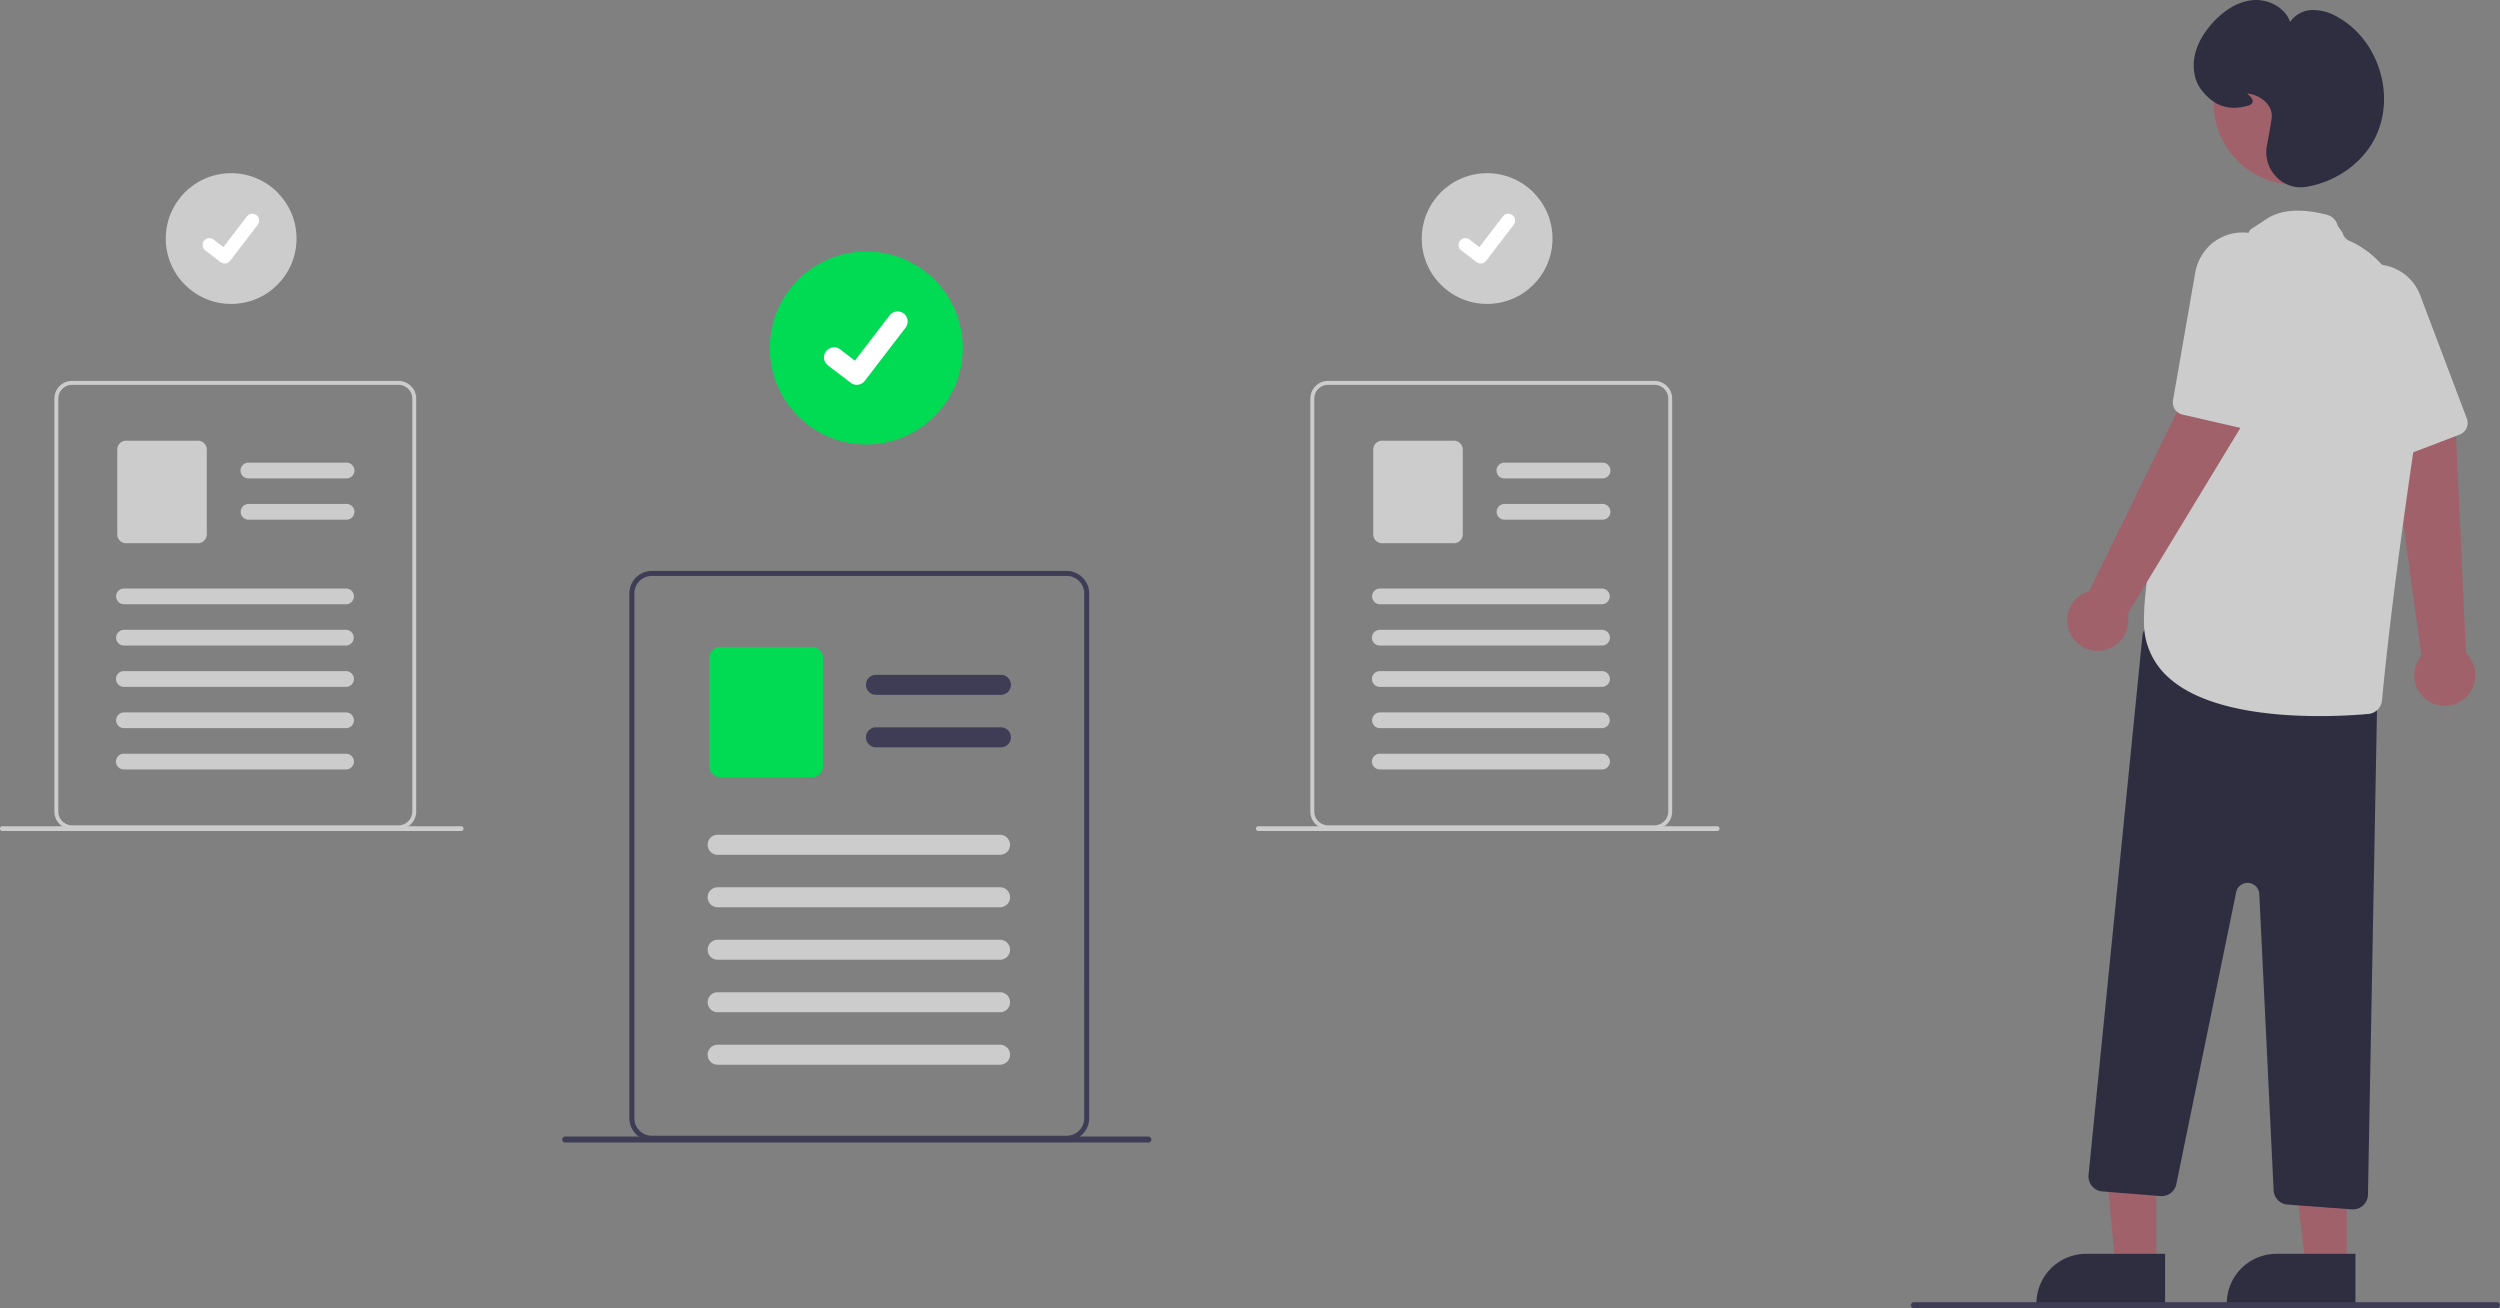 <svg xmlns="http://www.w3.org/2000/svg" data-name="Layer 1" width="836.004" height="437.462" viewBox="0 0 836.004 437.462" xmlns:xlink="http://www.w3.org/1999/xlink"><rect x="0" y="0" width="836.004" height="437.462" fill="#808080" stroke="none"/><g id="f59d61bb-6173-4011-886f-cab752b15cf5" data-name="Group 14"><path id="ea601028-2261-4201-a5c6-6d1fee0209f8-300" data-name="Path 284" d="M994.402,465.878a10.138,10.138,0,0,1-2.678-15.312l-10.57-77.264,22.019,1.081,3.457,75.363a10.192,10.192,0,0,1-12.228,16.132Z" transform="translate(-181.998 -231.269)" fill="#a0616a"/><path id="bab8e504-63c3-4a02-b094-c521f4d0da0a-301" data-name="Path 285" d="M1006.195,375.407a4.138,4.138,0,0,1-1.681,1.189l-19.788,7.552a4.157,4.157,0,0,1-5.281-2.194l-17.529-39.393a16.46,16.46,0,0,1-.805-11.649,16.01,16.01,0,0,1,12.185-10.924,15.269,15.269,0,0,1,6.578.093,15.947,15.947,0,0,1,11.461,9.963l15.585,41.2A4.166,4.166,0,0,1,1006.195,375.407Z" transform="translate(-181.998 -231.269)" fill="#ccc"/><path id="e3cfda6a-f51e-4c96-8af0-12d99ec512c5-302" data-name="Path 286" d="M903.079,654.462h-13.691l-4.966-53.057,18.657.25Z" transform="translate(-181.998 -231.269)" fill="#a0616a"/><path id="a90fb924-173c-4f4a-b9ae-ede5dff37993-303" data-name="Path 287" d="M879.609,650.551h26.4v16.625h-43.028a16.625,16.625,0,0,1,16.625-16.625h.003Z" transform="translate(-181.998 -231.269)" fill="#2f2e41"/><path id="f7d48866-455f-47a0-876b-9c2c9b7d2f2d-304" data-name="Path 288" d="M966.733,654.463h-13.691l-6.513-52.808h20.206Z" transform="translate(-181.998 -231.269)" fill="#a0616a"/><path id="ae80d259-143f-4a2f-8815-2d5111ab51c8-305" data-name="Path 289" d="M943.263,650.551h26.4v16.625h-43.028a16.625,16.625,0,0,1,16.625-16.625h.003Z" transform="translate(-181.998 -231.269)" fill="#2f2e41"/><path id="b7aaac11-5418-4b5b-a747-2fb27f89cd88-306" data-name="Path 290" d="M968.455,635.674l-21.5-1.592a5.032,5.032,0,0,1-4.655-4.768l-4.794-99.088a3.909,3.909,0,0,0-7.733-.6l-20,97.611a5.032,5.032,0,0,1-5.324,4l-19.438-1.555a5.025,5.025,0,0,1-4.609-5.409q.004-.049.009-.099l18.033-180.326a5.025,5.025,0,0,1,6.068-4.41l68.574,14.907a5.038,5.038,0,0,1,3.957,5l-3.193,171.412a5.028,5.028,0,0,1-5.013,4.932C968.71,635.688,968.583,635.683,968.455,635.674Z" transform="translate(-181.998 -231.269)" fill="#2f2e41"/><circle id="eccc2a78-7d3a-4be1-aa48-fb8bb5d1e30a" data-name="Ellipse 40" cx="767.645" cy="34.378" r="27.428" fill="#a0616a"/><path id="a0a57a86-6e42-4b50-b3a1-f8a38df428dd-307" data-name="Path 291" d="M907.087,457.756a24.525,24.525,0,0,1-8.145-18.835c0-39.422,34.123-127.5,35.192-130.243.1-.662,1-.948,5.728-4.139s11.542-3.684,20.257-1.458a5,5,0,0,1,3.629,3.706l1.621,2.342a3.9,3.9,0,0,0,2.27,2.687c7.028,2.961,29.368,16.615,21.755,68-7.071,47.733-9.941,75.8-10.846,85.659a5.015,5.015,0,0,1-4.547,4.54c-3.446.308-9.36.719-16.4.719C941.266,470.729,918.869,468.529,907.087,457.756Z" transform="translate(-181.998 -231.269)" fill="#ccc"/><path id="e2026d9f-0f48-4627-b939-bcbd235b248e-308" data-name="Path 292" d="M874.312,443.151a10.137,10.137,0,0,1,6.309-14.207l34.276-70.047,17.682,13.167-39.122,64.505a10.192,10.192,0,0,1-19.143,6.582Z" transform="translate(-181.998 -231.269)" fill="#a0616a"/><path id="aa5178ad-b05d-4950-85b1-a624717fe499-309" data-name="Path 293" d="M934.514,374.602a4.137,4.137,0,0,1-2.058.051l-20.64-4.755a4.157,4.157,0,0,1-3.163-4.764l7.4-42.478a16.461,16.461,0,0,1,5.822-10.122,16.011,16.011,0,0,1,16.205-2.281,15.269,15.269,0,0,1,5.41,3.742,15.947,15.947,0,0,1,3.965,14.659l-10.017,42.892a4.166,4.166,0,0,1-2.924,3.056Z" transform="translate(-181.998 -231.269)" fill="#ccc"/><path id="f1455aca-238f-491a-b535-1c1a045e39f4-310" data-name="Path 294" d="M943.221,290.429a11.82,11.82,0,0,1-3.171-10.482c.956-5,1.518-8.275,1.625-9.466h0c.364-4.073-3.754-7.371-7.828-7.9-.158-.021-.29-.034-.4-.043.1.1.215.206.313.3.774.727,1.737,1.632,1.508,2.566-.138.562-.652.961-1.571,1.218-6.372,1.783-11.28.146-15.445-5.155a12.313,12.313,0,0,1-2.351-5.135c-1.492-7.32,2.483-13.56,6.081-17.505,2.967-3.253,7.776-7.2,13.841-7.54,4.716-.263,10.325,2.451,12,7.342a9.112,9.112,0,0,1,7.1-4,16.374,16.374,0,0,1,9.111,2.534c13.3,7.618,19.015,25.766,12.481,39.63-4.11,8.721-13.015,15.213-23.239,16.943a11.613,11.613,0,0,1-1.937.164,11.3,11.3,0,0,1-8.125-3.467Z" transform="translate(-181.998 -231.269)" fill="#2f2e41"/></g><path id="f152a38b-6c6f-456c-96ce-4c801960ccf2-311" data-name="Path 336" d="M545.657,426.839a7.6,7.6,0,0,0-6.95-4.65h-138.725a7.524,7.524,0,0,0-7.52,7.52v175.5a7.524,7.524,0,0,0,7.52,7.52h138.73a7.53,7.53,0,0,0,7.52-7.52v-175.5a7.385,7.385,0,0,0-.57-2.87Zm-1.1,178.37a5.857,5.857,0,0,1-5.85,5.85h-138.725a5.851,5.851,0,0,1-5.85-5.849v-175.5a5.858,5.858,0,0,1,5.85-5.85h138.73a5.879,5.879,0,0,1,5.43,3.68,6.486,6.486,0,0,1,.22.66,5.801,5.801,0,0,1,.2,1.51Z" transform="translate(-181.998 -231.269)" fill="#3f3d56"/><path id="fabca9b7-6499-499c-b0ba-e512eedfa0e6-312" data-name="Path 337" d="M516.707,463.624H474.921a3.343,3.343,0,1,1,0-6.686h41.786a3.343,3.343,0,1,1,0,6.686Z" transform="translate(-181.998 -231.269)" fill="#3f3d56"/><path id="b1b2178d-f6c7-4a19-857a-cc93cc70df69-313" data-name="Path 338" d="M516.707,481.174H474.921a3.343,3.343,0,1,1,0-6.686h41.786a3.343,3.343,0,1,1,0,6.686Z" transform="translate(-181.998 -231.269)" fill="#3f3d56"/><path id="bd84b5e9-e9c5-4886-bcfd-3c769a5bd20c-314" data-name="Path 339" d="M453.481,491.167h-30.537a3.765,3.765,0,0,1-3.761-3.761v-36.036a3.765,3.765,0,0,1,3.761-3.761h30.537a3.765,3.765,0,0,1,3.761,3.761v36.036A3.765,3.765,0,0,1,453.481,491.167Z" transform="translate(-181.998 -231.269)" fill="#00db53"/><path id="ad20b6ae-6256-4ad3-9ba5-bff6ef303c78-315" data-name="Path 340" d="M516.417,517.11h-94.436a3.343,3.343,0,0,1,0-6.686h94.436a3.343,3.343,0,1,1,0,6.686Z" transform="translate(-181.998 -231.269)" fill="#ccc"/><path id="f5b31b5a-d389-4394-a0c3-430493f21651-316" data-name="Path 341" d="M516.417,534.66h-94.436a3.343,3.343,0,0,1,0-6.686h94.436a3.343,3.343,0,1,1,0,6.686Z" transform="translate(-181.998 -231.269)" fill="#ccc"/><path id="e6b00d4f-f233-434b-82e7-f520ed55a592-317" data-name="Path 342" d="M516.417,552.21h-94.436a3.343,3.343,0,0,1,0-6.686h94.436a3.343,3.343,0,1,1,0,6.686Z" transform="translate(-181.998 -231.269)" fill="#ccc"/><path id="f83e6214-6629-4e95-ad35-3c9b0c78a3d6-318" data-name="Path 343" d="M516.417,569.76h-94.436a3.343,3.343,0,0,1,0-6.686h94.436a3.343,3.343,0,1,1,0,6.686Z" transform="translate(-181.998 -231.269)" fill="#ccc"/><path id="b83f14e7-a754-4235-a578-aebf681d4a1c-319" data-name="Path 344" d="M516.417,587.31h-94.436a3.343,3.343,0,0,1,0-6.686h94.436a3.343,3.343,0,1,1,0,6.686Z" transform="translate(-181.998 -231.269)" fill="#ccc"/><path id="a38c097c-1c01-4356-80b1-56a89c2c58fa-320" data-name="Path 349" d="M822.002,668.731h195a1,1,0,0,0,0-2h-195a1,1,0,0,0,0,2Z" transform="translate(-181.998 -231.269)" fill="#3f3d56"/><circle id="af1d3ae0-b86a-44f8-8168-f2f371efc620" data-name="Ellipse 44" cx="289.696" cy="116.373" r="32.262" fill="#00db53"/><path id="b4906b3b-71df-4c7e-84d8-52e6769e6d26-321" data-name="Path 395" d="M468.497,359.949a3.346,3.346,0,0,1-2.013-.669l-.036-.027-7.582-5.8a3.369,3.369,0,1,1,4.1-5.348l4.911,3.766,11.605-15.14a3.368,3.368,0,0,1,4.722-.624l.001.001-.072.1.074-.1a3.372,3.372,0,0,1,.623,4.723l-13.65,17.8a3.37,3.37,0,0,1-2.68,1.314Z" transform="translate(-181.998 -231.269)" fill="#fff"/><circle id="eb67bc87-0ab3-400d-9346-8836e9b135a0" data-name="Ellipse 46" cx="77.296" cy="79.773" r="21.862" fill="#ccc"/><path id="a587243e-22a7-4e92-b127-7238b8715868-322" data-name="Path 408" d="M257.127,319.381a2.268,2.268,0,0,1-1.364-.453l-.024-.018-5.138-3.934a2.283,2.283,0,0,1,2.776-3.624l3.328,2.552,7.864-10.256a2.282,2.282,0,0,1,3.199-.422l.001 0-.049.066.05-.065a2.285,2.285,0,0,1,.422,3.2l-9.25,12.064a2.283,2.283,0,0,1-1.816.891Z" transform="translate(-181.998 -231.269)" fill="#fff"/><path id="b24c2fd4-5735-4a8b-b246-c12b52e11f5f-323" data-name="Path 410" d="M320.729,362.302a5.982,5.982,0,0,0-5.468-3.659h-109.161a5.92,5.92,0,0,0-5.917,5.917v138.093a5.92,5.92,0,0,0,5.917,5.917h109.161a5.925,5.925,0,0,0,5.917-5.917v-138.093A5.81,5.81,0,0,0,320.729,362.302Zm-.865,140.352a4.609,4.609,0,0,1-4.6,4.6h-109.164a4.6,4.6,0,0,1-4.6-4.6h0v-138.094a4.609,4.609,0,0,1,4.6-4.6h109.161a4.626,4.626,0,0,1,4.273,2.9,5.108,5.108,0,0,1,.173.519,4.559,4.559,0,0,1,.158,1.188Z" transform="translate(-181.998 -231.269)" fill="#ccc"/><path id="f030a160-4767-48dc-a1cd-6e8d6a87c559-324" data-name="Path 411" d="M297.946,391.247h-32.88a2.63,2.63,0,0,1,0-5.261h32.879a2.631,2.631,0,0,1,0,5.261Z" transform="translate(-181.998 -231.269)" fill="#ccc"/><path id="f0576b91-fb67-46c0-9bc8-b0d78fa4e393-325" data-name="Path 412" d="M297.946,405.057h-32.88a2.631,2.631,0,0,1,0-5.261h32.879a2.631,2.631,0,0,1,0,5.261Z" transform="translate(-181.998 -231.269)" fill="#ccc"/><path id="bb47cdff-cafb-4bb6-bfa7-d7f244c106f8-326" data-name="Path 413" d="M248.195,412.92h-24.028a2.962,2.962,0,0,1-2.959-2.959v-28.355a2.962,2.962,0,0,1,2.959-2.959h24.028a2.963,2.963,0,0,1,2.959,2.959v28.355a2.962,2.962,0,0,1-2.959,2.959Z" transform="translate(-181.998 -231.269)" fill="#ccc"/><path id="b9c4730d-541e-403a-bfc4-7f597a133cff-327" data-name="Path 414" d="M297.717,433.333h-74.307a2.631,2.631,0,0,1,0-5.261h74.307a2.63,2.63,0,0,1,0,5.261Z" transform="translate(-181.998 -231.269)" fill="#ccc"/><path id="b0b4ad5b-1090-4149-ad9f-38443074182d-328" data-name="Path 415" d="M297.717,447.147h-74.307a2.631,2.631,0,0,1,0-5.261h74.307a2.631,2.631,0,0,1,0,5.261Z" transform="translate(-181.998 -231.269)" fill="#ccc"/><path id="a36ae105-a865-43f2-a38b-4a3728e49bb5-329" data-name="Path 416" d="M297.717,460.952h-74.307a2.63,2.63,0,0,1,0-5.261h74.307a2.63,2.63,0,0,1,0,5.261Z" transform="translate(-181.998 -231.269)" fill="#ccc"/><path id="bd69ee89-5535-4e79-aba4-c83b03de0083-330" data-name="Path 417" d="M297.717,474.765h-74.307a2.631,2.631,0,0,1,0-5.261h74.307a2.63,2.63,0,0,1,0,5.261Z" transform="translate(-181.998 -231.269)" fill="#ccc"/><path id="a075ca9b-1e14-49c6-b2ff-3fb4066a82fb-331" data-name="Path 418" d="M297.717,488.571h-74.307a2.63,2.63,0,0,1,0-5.261h74.307a2.63,2.63,0,1,1,0,5.261Z" transform="translate(-181.998 -231.269)" fill="#ccc"/><path id="b99f005d-5535-4af5-95d9-44a7a4f0c0b8-332" data-name="Path 419" d="M182.789,509.147h153.434a.787.787,0,0,0,0-1.574h-153.434a.787.787,0,1,0-.009,1.574Z" transform="translate(-181.998 -231.269)" fill="#ccc"/><circle id="b1c5fac5-a790-403a-b8d0-31ae0bc4b4ba" data-name="Ellipse 46" cx="497.296" cy="79.773" r="21.862" fill="#ccc"/><path id="a5ae1e6c-de0b-426c-a811-1990f7b7ccda-333" data-name="Path 408" d="M677.127,319.381a2.268,2.268,0,0,1-1.364-.453l-.024-.018-5.138-3.934a2.283,2.283,0,0,1,2.776-3.624l3.328,2.552,7.864-10.256a2.282,2.282,0,0,1,3.199-.422l.001 0-.049.066.05-.065a2.285,2.285,0,0,1,.422,3.2l-9.25,12.064a2.283,2.283,0,0,1-1.816.891Z" transform="translate(-181.998 -231.269)" fill="#fff"/><path id="e481f25f-f0ef-423d-9e4a-b2d79b6febf5-334" data-name="Path 410" d="M740.729,362.302a5.982,5.982,0,0,0-5.468-3.659h-109.161a5.92,5.92,0,0,0-5.917,5.917v138.093a5.92,5.92,0,0,0,5.917,5.917h109.161a5.925,5.925,0,0,0,5.917-5.917v-138.093A5.81,5.81,0,0,0,740.729,362.302Zm-.865,140.352a4.609,4.609,0,0,1-4.6,4.6h-109.164a4.6,4.6,0,0,1-4.6-4.6h0v-138.094a4.609,4.609,0,0,1,4.6-4.6h109.161a4.626,4.626,0,0,1,4.273,2.9,5.108,5.108,0,0,1,.173.519,4.559,4.559,0,0,1,.158,1.188Z" transform="translate(-181.998 -231.269)" fill="#ccc"/><path id="a5b052e7-0a6d-48d5-ba9e-291ff1ca3bfd-335" data-name="Path 411" d="M717.946,391.247h-32.88a2.63,2.63,0,0,1,0-5.261h32.879a2.631,2.631,0,0,1,0,5.261Z" transform="translate(-181.998 -231.269)" fill="#ccc"/><path id="bd247f09-cb3d-4df5-9c12-787ea9e72b07-336" data-name="Path 412" d="M717.946,405.057h-32.88a2.631,2.631,0,0,1,0-5.261h32.879a2.631,2.631,0,0,1,0,5.261Z" transform="translate(-181.998 -231.269)" fill="#ccc"/><path id="b3d7a89f-9ffc-4079-aa15-40ad611f9a98-337" data-name="Path 413" d="M668.195,412.92h-24.028a2.962,2.962,0,0,1-2.959-2.959v-28.355a2.962,2.962,0,0,1,2.959-2.959h24.028a2.963,2.963,0,0,1,2.959,2.959v28.355a2.962,2.962,0,0,1-2.959,2.959Z" transform="translate(-181.998 -231.269)" fill="#ccc"/><path id="e1bf4aca-fc8d-43da-a727-289201e2eac7-338" data-name="Path 414" d="M717.717,433.333h-74.307a2.631,2.631,0,0,1,0-5.261h74.307a2.631,2.631,0,0,1,0,5.261Z" transform="translate(-181.998 -231.269)" fill="#ccc"/><path id="b286f981-abb8-47cd-9209-f09770ef33ad-339" data-name="Path 415" d="M717.717,447.147h-74.307a2.63,2.63,0,0,1,0-5.261h74.307a2.63,2.63,0,0,1,0,5.261Z" transform="translate(-181.998 -231.269)" fill="#ccc"/><path id="ad15bc08-a918-4115-a327-9a31c97a6753-340" data-name="Path 416" d="M717.717,460.952h-74.307a2.63,2.63,0,0,1,0-5.261h74.307a2.63,2.63,0,1,1,0,5.261Z" transform="translate(-181.998 -231.269)" fill="#ccc"/><path id="a508ff04-1989-4f94-915f-90cf16933556-341" data-name="Path 417" d="M717.717,474.765h-74.307a2.631,2.631,0,0,1,0-5.261h74.307a2.631,2.631,0,0,1,0,5.261Z" transform="translate(-181.998 -231.269)" fill="#ccc"/><path id="e65b0501-2d31-4d85-b27f-ea92835ed026-342" data-name="Path 418" d="M717.717,488.571h-74.307a2.63,2.63,0,1,1,0-5.261h74.307a2.63,2.63,0,1,1,0,5.261Z" transform="translate(-181.998 -231.269)" fill="#ccc"/><path id="a3e956aa-8abe-48aa-ba4a-17518f20fda0-343" data-name="Path 419" d="M602.789,509.147h153.434a.787.787,0,0,0,0-1.574h-153.434a.787.787,0,1,0-.009,1.574Z" transform="translate(-181.998 -231.269)" fill="#ccc"/><path id="b01c4841-6b77-41d3-9bc6-bba4643c130f-344" data-name="Path 420" d="M371.002,613.328h195a1,1,0,0,0,0-2h-195a1,1,0,0,0,0,2Z" transform="translate(-181.998 -231.269)" fill="#3f3d56"/></svg>